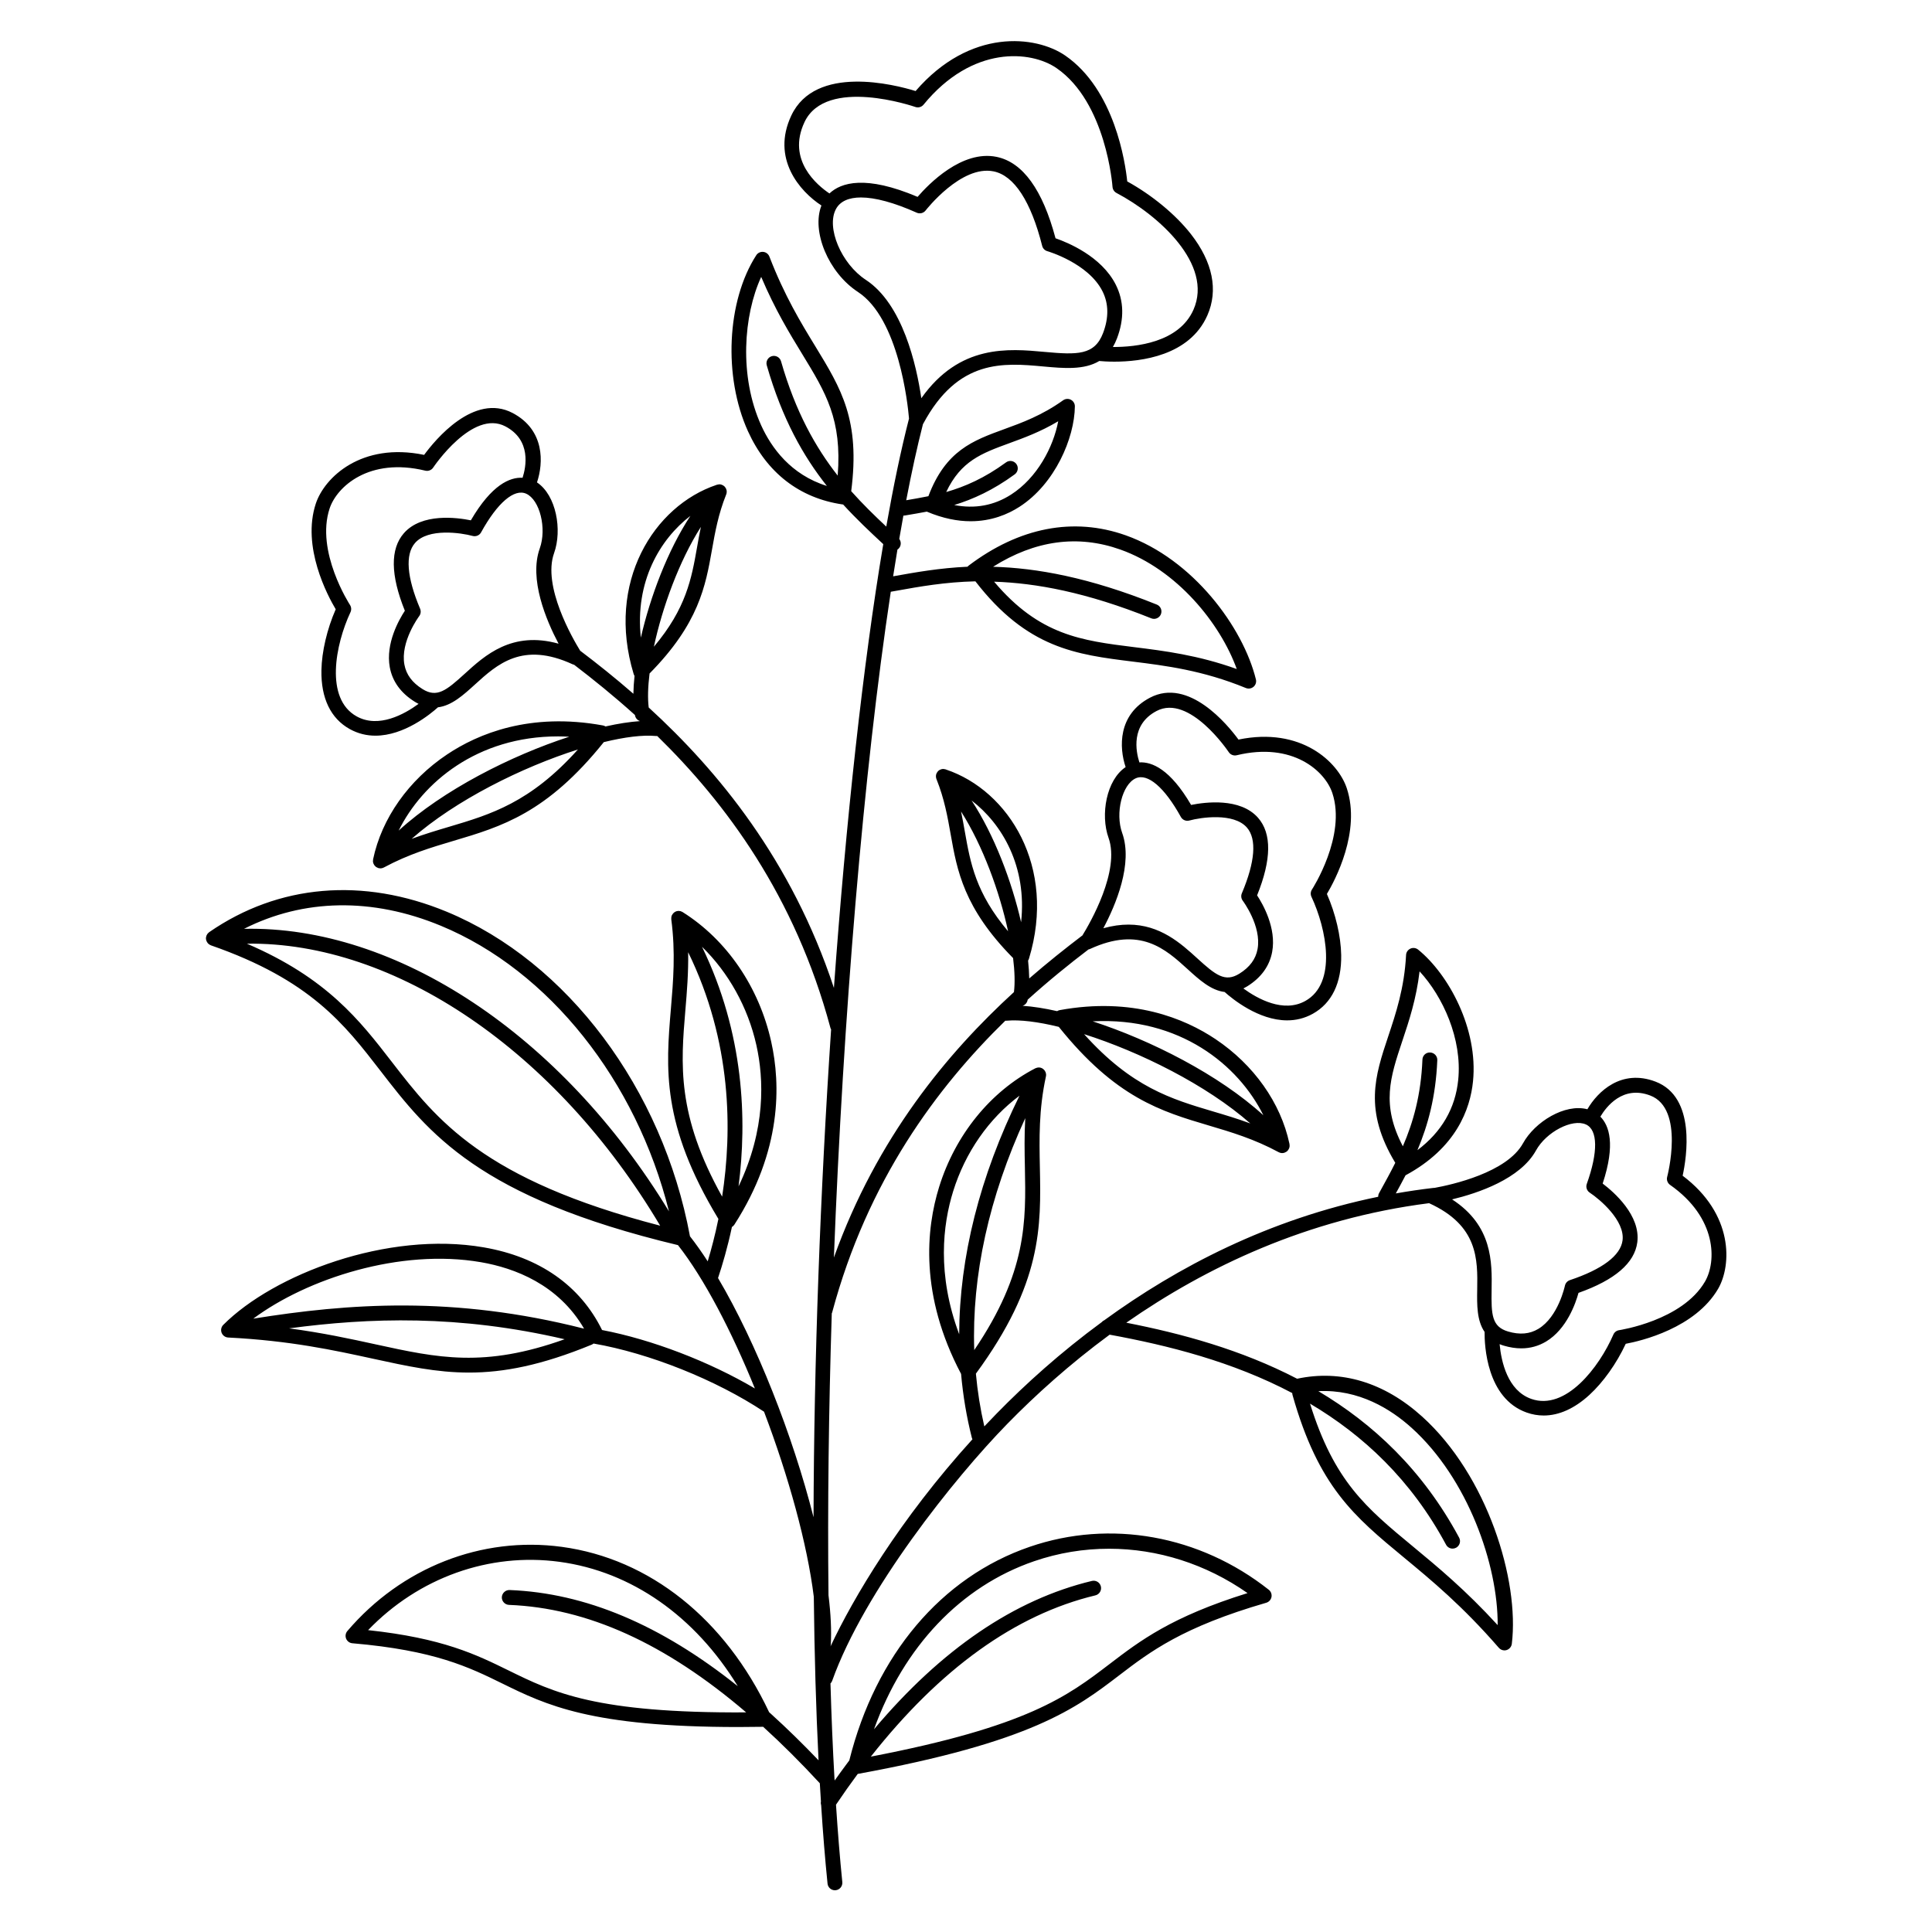 <?xml version="1.0" encoding="UTF-8"?>
<!-- Uploaded to: SVG Repo, www.svgrepo.com, Generator: SVG Repo Mixer Tools -->
<svg fill="#000000" width="800px" height="800px" version="1.1" viewBox="144 144 512 512" xmlns="http://www.w3.org/2000/svg">
 <path d="m589.92 455.57c1.043-4.793 3.633-20.801-7.191-24.926-9.043-3.445-15.332 2.617-18.055 7.32-5.945-1.574-13.914 3.316-17.055 9.012-4.289 7.785-18.902 11-23.469 11.828-0.078 0-0.148-0.012-0.227 0-3.394 0.395-6.742 0.887-10.016 1.465 0.867-1.574 1.73-3.168 2.578-4.801 13.41-7.231 17.141-17.516 17.879-24.914 1.398-13.863-6.445-28.328-14.543-34.895-0.57-0.461-1.367-0.57-2.035-0.266-0.668 0.305-1.133 0.953-1.16 1.691-0.453 8.738-2.715 15.527-4.715 21.512-3.512 10.52-6.543 19.633 1.852 33.562-1.277 2.566-2.637 5.027-3.977 7.457l-0.324 0.59c-0.168 0.305-0.234 0.629-0.234 0.953-29.039 5.953-53.305 18.688-72.559 32.707-0.277 0.117-0.512 0.297-0.707 0.523-10.934 8.031-20.25 16.453-27.867 24.246-1.102 1.121-2.176 2.254-3.238 3.375-1.055-4.574-1.801-9.238-2.234-13.973 17.574-23.969 17.277-38.938 16.953-54.781-0.148-7.449-0.305-15.152 1.605-23.98 0.012-0.031 0-0.051 0.012-0.078 0.031-0.137 0.039-0.285 0.031-0.422v-0.078c-0.012-0.156-0.051-0.316-0.098-0.473-0.012-0.039-0.031-0.07-0.051-0.109-0.051-0.129-0.117-0.246-0.188-0.355-0.02-0.031-0.031-0.059-0.059-0.09-0.098-0.129-0.215-0.246-0.344-0.355-0.012-0.012-0.02-0.02-0.02-0.02-0.02-0.02-0.051-0.02-0.07-0.039-0.059-0.039-0.117-0.09-0.188-0.129-0.051-0.031-0.109-0.039-0.156-0.07-0.039-0.02-0.078-0.039-0.117-0.051-0.156-0.059-0.316-0.098-0.48-0.109h-0.02c-0.156-0.012-0.316 0-0.473 0.031-0.039 0.012-0.078 0.02-0.117 0.02-0.156 0.039-0.316 0.09-0.461 0.156h-0.012s-0.012 0-0.012 0.012c-11.906 6.18-21.188 17.633-25.477 31.43-3.445 11.09-5.215 28.664 5.816 49.555 0.512 5.777 1.465 11.453 2.875 17.004 0.031 0.117 0.09 0.207 0.137 0.316-19.285 21.246-31.578 42.035-37.617 54.898 0.039-0.129 0.059-0.266 0.07-0.402 0.227-3.797 0-8.266-0.602-13.156-0.266-23.578 0.051-48.887 0.867-74.695 0.031-0.07 0.07-0.129 0.09-0.207 9.379-35 27.809-59.699 45.902-77.363 0.117 0.012 0.246 0.012 0.375 0 3.465-0.316 8.277 0.285 13.797 1.633 15.094 18.812 27.098 22.387 39.805 26.156 5.883 1.742 11.965 3.551 18.461 7.055 0.012 0.012 0.031 0.012 0.039 0.02 0.098 0.051 0.207 0.09 0.305 0.117 0.051 0.012 0.09 0.039 0.129 0.051 0.148 0.039 0.297 0.059 0.441 0.059h0.012c0.012 0 0.031-0.012 0.039-0.012 0.195 0 0.395-0.031 0.582-0.098 0.07-0.02 0.117-0.07 0.188-0.098 0.129-0.059 0.254-0.109 0.375-0.195 0.012 0 0.012-0.012 0.02-0.02 0.012 0 0.012-0.012 0.02-0.012 0.129-0.098 0.234-0.215 0.336-0.344 0.02-0.031 0.039-0.059 0.07-0.098 0.078-0.117 0.148-0.234 0.195-0.355 0.012-0.031 0.031-0.059 0.039-0.098 0.059-0.156 0.09-0.316 0.109-0.473v-0.098c0.012-0.148 0-0.285-0.031-0.434v-0.07c-0.012-0.031-0.02-0.07-0.02-0.098v-0.02c-2.301-10.812-9.438-20.898-19.59-27.691-8.168-5.461-21.965-11.219-41.309-7.676-0.234 0.039-0.453 0.148-0.66 0.266-3.356-0.758-6.434-1.238-9.152-1.418 0.648-0.207 1.172-0.746 1.32-1.465 0.012-0.051 0.02-0.109 0.031-0.156 5.609-5.066 11.07-9.477 16.129-13.324 0.129-0.031 0.254-0.051 0.375-0.109 13.293-6.121 19.996-0.012 25.91 5.371 3.039 2.766 6.141 5.59 9.781 6.023 1.996 1.789 8.953 7.519 16.57 7.519 2.254 0 4.555-0.5 6.801-1.75 5.039-2.805 7.637-8.176 7.519-15.559-0.09-4.988-1.484-10.961-3.789-16.188 2.137-3.582 9.074-16.551 5.266-28.035-2.301-6.926-12.082-16.316-28.695-12.879-2.902-3.957-13.195-16.492-23.457-11.098-8.562 4.496-8.188 13.227-6.453 18.391-5.117 3.414-6.723 12.625-4.527 18.746 3.129 8.738-4.93 22.633-6.938 25.891-0.039 0.031-0.078 0.039-0.117 0.07-4.387 3.336-9.102 7.086-13.965 11.305-0.031-1.465-0.129-3.059-0.305-4.734 0.098-0.156 0.188-0.316 0.234-0.5 7.379-24.316-5.363-44.547-21.965-50.125-0.012 0-0.012 0-0.02-0.012-0.031-0.012-0.059-0.02-0.098-0.039-0.02-0.012-0.039-0.012-0.059-0.012-0.137-0.039-0.285-0.07-0.434-0.078-0.031 0-0.059-0.012-0.078-0.012-0.168 0-0.336 0.012-0.492 0.051-0.031 0.012-0.051 0.02-0.078 0.02-0.137 0.039-0.266 0.09-0.395 0.156-0.031 0.02-0.059 0.031-0.09 0.051-0.137 0.078-0.266 0.176-0.383 0.297l-0.031 0.031c-0.012 0.02-0.02 0.039-0.039 0.051-0.098 0.109-0.176 0.227-0.246 0.355-0.02 0.039-0.039 0.078-0.059 0.117-0.07 0.148-0.129 0.305-0.156 0.461-0.031 0.168-0.031 0.324-0.02 0.492 0 0.039 0.012 0.078 0.012 0.117 0.02 0.156 0.051 0.316 0.109 0.461 0 0.012 0 0.02 0.012 0.02 0 0.012 0 0.012 0.012 0.02v0.012c2.086 5.215 2.934 9.988 3.75 14.594 1.703 9.625 3.465 19.57 16.543 32.809 0.434 3.512 0.523 6.602 0.227 9.012-17.594 16.09-36.328 38.535-47.715 70.348 2.449-63.516 7.812-128.48 15.074-176.44l1.445-0.254c6.16-1.113 12.93-2.32 20.98-2.508 13.738 17.781 26.695 19.406 41.664 21.266 8.707 1.082 18.578 2.312 30.012 7.008 0.246 0.098 0.492 0.148 0.746 0.148 0.461 0 0.926-0.168 1.289-0.473 0.562-0.48 0.809-1.238 0.629-1.957-3.387-13.777-16.629-31.844-34.508-38.188-13.816-4.898-28.223-2.117-41.645 8.051-0.109 0.078-0.207 0.176-0.297 0.277-7.41 0.336-13.758 1.477-19.582 2.519l-0.109 0.02c0.375-2.402 0.758-4.773 1.141-7.086 0.129-0.09 0.246-0.176 0.355-0.297 0.66-0.707 0.688-1.781 0.129-2.527 0.363-2.106 0.727-4.172 1.094-6.188 0.031 0 0.051 0.012 0.078 0.012 0.109 0 0.215-0.012 0.324-0.031l0.531-0.09c1.742-0.297 3.504-0.59 5.273-0.934 4.301 1.82 8.188 2.547 11.609 2.547 5.512 0 9.852-1.832 12.949-3.828 9.418-6.062 14.594-18.234 14.68-26.609 0.012-0.738-0.402-1.426-1.062-1.762-0.66-0.344-1.445-0.285-2.055 0.148-5.609 4.004-10.914 5.945-15.598 7.644-8.316 3.031-15.527 5.668-20.102 17.77-1.957 0.402-3.906 0.738-5.875 1.074 1.426-7.43 2.902-14.188 4.438-20.184 0.012-0.02 0.039-0.039 0.051-0.07 9.258-17.27 21.305-16.168 31.93-15.191 5.293 0.48 10.715 0.973 14.742-1.457 0.809 0.078 2.203 0.176 4.004 0.176 7.035 0 19.898-1.543 24.629-12.242 2.961-6.691 1.445-14.16-4.367-21.59-4.043-5.156-10.281-10.312-16.855-13.934-0.5-4.879-3.305-24.316-16.441-33.359-7.754-5.332-25.191-7.34-39.645 9.406-5.531-1.703-26.547-7.106-32.945 6.504-5.344 11.367 2.215 20.062 7.988 23.832-2.676 6.809 1.812 17.762 9.672 22.906 10.832 7.094 13.215 29.719 13.539 33.555-2.106 8.188-4.121 17.809-6.031 28.633-3.129-2.941-6.258-5.984-9.289-9.387 2.422-18.832-2.598-27.07-9.535-38.434-3.809-6.238-8.117-13.305-12.145-23.734-0.266-0.688-0.895-1.172-1.633-1.25-0.738-0.07-1.457 0.266-1.852 0.895-7.824 12.133-8.758 32.176-2.195 46.641 5.008 11.02 13.676 17.73 25.062 19.395 0.051 0.012 0.098 0.012 0.156 0.012 3.473 3.809 7.066 7.191 10.637 10.508-5.391 32.02-9.879 73.438-13.078 117.61-11.207-33.93-30.762-57.562-49.082-74.32-0.297-2.41-0.207-5.5 0.227-9.012 13.066-13.234 14.84-23.184 16.543-32.809 0.816-4.613 1.664-9.379 3.75-14.594v-0.012c0-0.012 0-0.012 0.012-0.02 0-0.012 0-0.02 0.012-0.02 0.059-0.148 0.09-0.305 0.109-0.461 0.012-0.039 0.012-0.078 0.012-0.117 0.012-0.168 0.012-0.336-0.02-0.492s-0.09-0.316-0.156-0.461c-0.02-0.039-0.039-0.078-0.059-0.117-0.07-0.129-0.148-0.246-0.246-0.355-0.012-0.02-0.02-0.039-0.039-0.051l-0.031-0.031c-0.117-0.117-0.246-0.207-0.375-0.297-0.031-0.02-0.07-0.039-0.098-0.051-0.129-0.07-0.254-0.117-0.383-0.156-0.031-0.012-0.059-0.02-0.09-0.031-0.156-0.039-0.324-0.059-0.492-0.051-0.031 0-0.059 0.012-0.09 0.012-0.137 0.012-0.285 0.039-0.422 0.078-0.02 0.012-0.051 0.012-0.07 0.012-0.039 0.012-0.07 0.031-0.109 0.039-16.609 5.57-29.352 25.809-21.973 50.125 0.059 0.176 0.137 0.344 0.234 0.5-0.176 1.672-0.285 3.266-0.305 4.734-4.859-4.231-9.574-7.981-13.965-11.305-0.039-0.031-0.078-0.051-0.117-0.07-2.016-3.266-10.066-17.152-6.938-25.891 2.195-6.121 0.59-15.332-4.527-18.746 1.73-5.156 2.106-13.883-6.453-18.391-10.262-5.391-20.555 7.144-23.457 11.098-16.609-3.434-26.391 5.965-28.695 12.879-3.816 11.484 3.129 24.453 5.266 28.035-2.293 5.227-3.699 11.207-3.789 16.188-0.129 7.379 2.469 12.762 7.508 15.559 2.254 1.25 4.555 1.75 6.809 1.75 7.617 0 14.574-5.727 16.57-7.519 3.633-0.434 6.742-3.258 9.781-6.023 5.914-5.383 12.613-11.492 25.91-5.371 0.117 0.059 0.246 0.078 0.375 0.109 5.047 3.856 10.52 8.266 16.129 13.324 0.012 0.051 0.02 0.109 0.031 0.156 0.148 0.719 0.668 1.25 1.32 1.465-2.707 0.188-5.797 0.66-9.152 1.418-0.195-0.117-0.414-0.227-0.66-0.266-19.355-3.543-33.141 2.215-41.309 7.676-10.195 6.809-17.348 16.945-19.621 27.809-0.012 0.031 0 0.051 0 0.078-0.02 0.137-0.031 0.277-0.031 0.414v0.098c0.02 0.156 0.051 0.316 0.109 0.473 0.012 0.031 0.031 0.059 0.039 0.098 0.051 0.129 0.117 0.246 0.195 0.355 0.02 0.031 0.039 0.07 0.07 0.098 0.098 0.129 0.207 0.234 0.336 0.344 0.012 0 0.012 0.012 0.02 0.012l0.02 0.02c0.117 0.09 0.246 0.137 0.375 0.195 0.059 0.031 0.117 0.078 0.188 0.098 0.188 0.059 0.383 0.09 0.582 0.098 0.012 0 0.031 0.012 0.039 0.012h0.012c0.148 0 0.297-0.02 0.441-0.059 0.051-0.012 0.09-0.031 0.137-0.051 0.109-0.031 0.207-0.07 0.305-0.117 0.012-0.012 0.031-0.012 0.039-0.02 6.504-3.504 12.586-5.312 18.461-7.055 12.695-3.769 24.707-7.34 39.805-26.156 5.519-1.348 10.32-1.949 13.785-1.625 0.129 0.012 0.246 0.012 0.375 0 18.086 17.672 36.527 42.359 45.902 77.363 0.039 0.148 0.109 0.266 0.176 0.395-2.883 43.02-4.547 88.098-4.656 129.28-5.481-21.617-15.113-46.148-25.309-63.391 1.172-3.504 2.519-8.09 3.68-13.531 0.254-0.156 0.48-0.355 0.648-0.621 12.625-19.609 12.281-37.195 9.762-48.48-3.219-14.484-11.777-27-23.477-34.352-0.02-0.012-0.039-0.02-0.059-0.031-0.129-0.07-0.254-0.129-0.395-0.176-0.031-0.012-0.051-0.02-0.078-0.031-0.156-0.039-0.316-0.059-0.48-0.07h-0.109c-0.137 0.012-0.266 0.031-0.402 0.059-0.039 0.012-0.07 0.02-0.109 0.031-0.148 0.051-0.297 0.109-0.422 0.188-0.012 0.012-0.02 0.012-0.031 0.02-0.012 0-0.012 0.012-0.02 0.012-0.02 0.012-0.031 0.031-0.059 0.051-0.117 0.078-0.227 0.168-0.316 0.277-0.031 0.031-0.059 0.07-0.09 0.098-0.109 0.129-0.195 0.266-0.266 0.402-0.07 0.148-0.109 0.305-0.137 0.461-0.012 0.039-0.012 0.09-0.02 0.129-0.02 0.148-0.02 0.305-0.012 0.453v0.039c1.16 8.797 0.523 16.363-0.098 23.684-1.328 15.754-2.578 30.66 12.586 55.723-0.875 4.301-1.879 8.078-2.832 11.238-1.566-2.422-3.141-4.644-4.703-6.641-7.231-39.035-32.492-72.777-64.441-86-22.25-9.211-44.613-7.281-62.977 5.41-0.02 0.012-0.031 0.039-0.051 0.051-0.109 0.078-0.207 0.168-0.297 0.277-0.02 0.02-0.051 0.051-0.07 0.07-0.098 0.129-0.176 0.254-0.246 0.402-0.02 0.039-0.031 0.07-0.039 0.109-0.051 0.117-0.078 0.234-0.109 0.363-0.012 0.039-0.02 0.078-0.02 0.129-0.02 0.156-0.031 0.316 0 0.48v0.012c0 0.012 0 0.012 0.012 0.02 0.02 0.156 0.07 0.316 0.129 0.453 0.02 0.039 0.031 0.07 0.051 0.109 0.059 0.129 0.129 0.246 0.215 0.355 0.02 0.02 0.031 0.039 0.039 0.059 0.109 0.129 0.227 0.234 0.355 0.336 0.02 0.02 0.051 0.031 0.07 0.039 0.117 0.078 0.246 0.137 0.375 0.195 0.02 0.012 0.039 0.02 0.059 0.031 26.312 9.16 35.344 20.852 44.91 33.238 12.734 16.492 25.91 33.535 78.859 46.207 6.977 8.895 14.199 22.789 20.379 37.984-12.113-7.133-27.277-12.961-40.5-15.488-5.805-11.777-16.609-19.355-31.332-21.902-25.574-4.438-55.754 7.203-69.047 20.535-0.551 0.551-0.719 1.379-0.441 2.098 0.285 0.727 0.965 1.219 1.742 1.258 16.402 0.828 28.055 3.367 38.336 5.609 9.031 1.969 16.848 3.68 25.484 3.68 9.121 0 19.16-1.898 32.52-7.398 0.176-0.078 0.336-0.176 0.48-0.297 14.809 2.566 32.453 9.633 45.184 18.066 6.484 17.074 11.465 35.07 13.188 49.043 0.168 15.301 0.582 29.863 1.258 43.344-4.191-4.387-8.355-8.453-12.488-12.203-0.07-0.078-0.148-0.148-0.227-0.207-0.129-0.117-0.254-0.227-0.383-0.344-11.652-24.707-31.664-40.668-54.945-43.816-21.227-2.875-42.469 5.473-56.828 22.309-0.48 0.562-0.602 1.34-0.324 2.027 0.285 0.68 0.914 1.152 1.652 1.211 21.844 1.879 30.945 6.356 39.754 10.676 11.551 5.668 23.469 11.523 62.535 11.523 2.106 0 4.309-0.02 6.574-0.059 4.961 4.508 9.969 9.496 15.016 14.965 0.09 1.633 0.188 3.238 0.297 4.832-0.07 0.344-0.039 0.688 0.059 1.012 0.473 7.32 1.031 14.258 1.691 20.742 0.098 1.012 0.953 1.77 1.957 1.77 0.07 0 0.129 0 0.195-0.012 1.082-0.109 1.871-1.074 1.762-2.156-0.648-6.414-1.199-13.273-1.672-20.508 1.898-2.812 3.816-5.539 5.758-8.156 46.09-8.422 57.871-17.406 69.246-26.098 8.234-6.297 16.758-12.812 39.016-19.266 0.707-0.207 1.238-0.789 1.387-1.516 0.137-0.719-0.137-1.465-0.707-1.918-18.301-14.465-41.988-18.727-63.352-11.395-23.43 8.039-40.848 28.664-47.824 56.621-0.129 0.168-0.254 0.344-0.383 0.512-0.039 0.039-0.07 0.09-0.098 0.129-1.141 1.523-2.273 3.09-3.406 4.684 0.012-0.156-0.012-0.316-0.039-0.473-0.453-8.031-0.809-16.461-1.062-25.25 0.188-0.195 0.344-0.414 0.441-0.68 8.48-23.824 32.434-53.816 46.453-68.152 7.418-7.586 16.473-15.785 27.09-23.605 15.418 2.824 32.539 7.113 48.395 15.477 0 0.168 0.02 0.344 0.07 0.512 6.867 24.336 16.375 32.195 29.539 43.078 7.262 6.004 15.5 12.812 25.141 23.922 0.383 0.434 0.926 0.68 1.484 0.68 0.195 0 0.383-0.031 0.57-0.09 0.738-0.227 1.277-0.875 1.379-1.645 2.055-16.809-6.445-44.613-23.785-60.25-10.035-9.055-21.48-12.496-33.113-10.008-14.84-7.715-30.68-11.996-45.273-14.848 21.117-14.719 47.961-27.562 80.246-31.676 13.02 5.922 12.879 14.898 12.754 22.82-0.07 4.102-0.117 8.285 1.957 11.297-0.039 3.445 0.492 17.586 11.141 21.363 1.496 0.531 3 0.789 4.527 0.789 4.035 0 8.156-1.84 12.102-5.453 3.68-3.367 7.231-8.375 9.633-13.551 4.094-0.766 18.41-4.144 24.5-14.602 3.574-6.211 4.148-19.75-9.422-29.945zm-74.285-35.719c1.762-5.266 3.711-11.129 4.566-18.43 6.16 6.652 11.336 17.898 10.242 28.742-0.758 7.559-4.398 13.805-10.812 18.648 2.754-6.535 4.859-14.051 5.266-23.844 0.051-1.082-0.797-1.996-1.891-2.047-1.121-0.051-2.008 0.797-2.047 1.891-0.383 9.406-2.461 16.648-5.188 22.965-5.773-11-3.371-18.234-0.137-27.926zm-113.45 81.938c-0.668-19.719 3.898-40.531 13.52-61.469-0.266 4.535-0.188 8.828-0.098 13.027 0.285 14.27 0.562 27.797-13.422 48.441zm-5.598-42.055c3.227-10.383 9.484-19.305 17.586-25.359-10.539 21.43-15.91 42.812-15.98 63.211-5.934-15.84-4.34-29.047-1.605-37.852zm18.016-71.332c-2.488-10.855-7.106-23.094-13.125-32.266 8.09 6.211 14.73 17.457 13.125 32.266zm-14.895-23.922c-0.316-1.781-0.629-3.582-1.023-5.434 5.785 9.094 10.223 21.305 12.469 31.754-8.562-10.141-9.98-18.043-11.445-26.32zm31.586 53.582c14.742 4.676 32.422 13.422 44.055 23.664-3.394-1.258-6.672-2.234-9.898-3.188-11.023-3.277-21.504-6.387-34.156-20.477zm47.508 21.488c-11.816-10.766-29.805-19.875-45.227-24.887 23.105-1.188 38.633 11.602 45.227 24.887zm-28.301-107.13c8.719-4.586 19.031 10.754 19.129 10.902 0.453 0.688 1.301 1.023 2.106 0.828 14.859-3.602 23.43 4.223 25.348 10.008 3.777 11.367-5.305 25.438-5.402 25.574-0.375 0.57-0.422 1.301-0.137 1.918 3.996 8.52 6.859 22.898-1.633 27.621-5.797 3.219-12.625-0.57-16.402-3.316 0.344-0.176 0.688-0.363 1.055-0.59 3.672-2.301 5.883-5.371 6.574-9.121 1.152-6.297-2.449-12.613-3.996-14.965 3.828-9.477 3.906-16.395 0.254-20.555-4.734-5.391-14.07-4.152-17.742-3.406-5.531-9.477-10.383-11.473-13.707-11.277-0.926-2.902-2.344-10 4.555-13.621zm-9.113 32.324c-1.891-5.273-0.012-12.852 3.59-14.484 3.168-1.426 7.637 2.402 11.965 10.242 0.441 0.797 1.379 1.191 2.242 0.945 3.059-0.836 11.758-2.137 15.254 1.859 2.656 3.039 2.195 9.074-1.34 17.438-0.277 0.648-0.176 1.398 0.246 1.957 0.051 0.07 5.039 6.731 3.918 12.82-0.492 2.656-2.055 4.781-4.793 6.496-3.816 2.391-6.316 0.383-11.148-4.016-4.348-3.965-9.852-8.973-18.273-8.973-2.035 0-4.242 0.297-6.652 0.965 3.301-6.207 7.906-17.129 4.992-25.25zm-0.492-75.109c14.996 5.324 26.48 19.543 30.859 31.664-10.301-3.699-19.238-4.812-27.227-5.805-13.914-1.73-25.094-3.129-37.078-17.34 11.039 0.355 24.434 2.785 41.633 9.703 0.234 0.098 0.492 0.148 0.738 0.148 0.777 0 1.516-0.461 1.832-1.23 0.402-1.004-0.078-2.156-1.094-2.559-17.957-7.223-31.902-9.703-43.383-10.016 11.137-7.023 22.465-8.559 33.719-4.566zm-29.48-28.16c3.945-1.438 8.316-3.031 13.02-5.836-1.289 6.848-5.578 14.988-12.469 19.414-4.547 2.922-9.605 3.848-15.086 2.785 5.008-1.543 10.281-3.926 16.031-8.129 0.875-0.641 1.074-1.871 0.434-2.746-0.641-0.875-1.871-1.074-2.746-0.422-5.719 4.184-10.863 6.414-15.844 7.852 3.879-8.223 9.371-10.25 16.66-12.918zm-65.691-4.742c-5.914-13.02-4.684-29.195 0-39.352 3.68 8.68 7.477 14.906 10.883 20.477 6.258 10.254 10.566 17.32 9.387 32.176-5.875-7.5-11.168-16.875-15.016-30.297-0.297-1.043-1.387-1.645-2.43-1.348-1.043 0.297-1.652 1.387-1.348 2.43 4.094 14.258 9.711 24.117 15.93 31.961-9.582-2.981-14.719-10.145-17.406-16.047zm-28.438 58.656c2.242-10.449 6.672-22.66 12.457-31.754-0.395 1.852-0.707 3.652-1.023 5.434-1.457 8.273-2.871 16.164-11.434 26.32zm9.672-34.676c-6.023 9.172-10.637 21.41-13.125 32.266-1.605-14.809 5.039-26.059 13.125-32.266zm-88.441 53.137c-8.492-4.715-5.629-19.098-1.633-27.621 0.285-0.621 0.234-1.348-0.137-1.918-0.09-0.137-9.18-14.168-5.391-25.574 1.918-5.777 10.488-13.598 25.348-10.008 0.809 0.195 1.645-0.137 2.106-0.828 0.098-0.156 10.422-15.488 19.129-10.902 6.898 3.633 5.481 10.727 4.547 13.617-3.324-0.195-8.176 1.801-13.707 11.277-3.672-0.746-13.008-1.988-17.742 3.406-3.652 4.172-3.57 11.078 0.254 20.555-1.543 2.352-5.144 8.66-3.996 14.965 0.688 3.75 2.902 6.82 6.574 9.121 0.355 0.227 0.707 0.414 1.055 0.59-3.762 2.758-10.59 6.547-16.406 3.32zm28.594-11.258c-4.832 4.398-7.32 6.414-11.148 4.016-2.734-1.711-4.301-3.828-4.793-6.484-1.121-6.07 3.867-12.773 3.918-12.84 0.422-0.562 0.512-1.309 0.246-1.957-3.543-8.363-4.004-14.395-1.34-17.438 3.492-3.996 12.191-2.695 15.254-1.859 0.875 0.234 1.812-0.148 2.242-0.945 4.32-7.844 8.797-11.672 11.965-10.242 3.602 1.625 5.481 9.199 3.59 14.484-2.914 8.129 1.691 19.039 4.981 25.258-12.348-3.445-19.512 3.078-24.914 8.008zm24.77 16.559c0.973 0 1.969 0.031 2.973 0.09-15.418 5.008-33.398 14.109-45.207 24.875 6.297-12.703 20.773-24.965 42.234-24.965zm-28.891 23.961c-3.219 0.953-6.504 1.938-9.898 3.188 11.633-10.254 29.324-19.012 44.062-23.676-12.652 14.102-23.145 17.211-34.164 20.488zm94.199-186.73c5.727-12.184 29.145-4.121 29.383-4.035 0.777 0.277 1.652 0.031 2.176-0.609 12.949-15.824 28.477-14.348 35.238-9.691 13.188 9.074 14.828 31.25 14.84 31.469 0.051 0.68 0.441 1.289 1.043 1.613 11.121 5.856 25.723 18.922 20.41 30.957-3.856 8.719-15.281 9.898-21.352 9.871 0.402-0.68 0.758-1.438 1.082-2.273 1.957-5.144 1.852-9.938-0.316-14.238-3.797-7.547-12.812-11.207-15.969-12.301-3.426-12.879-8.68-20.141-15.605-21.57-9.191-1.898-18.035 7.223-20.949 10.598-13.758-5.836-20.281-3.816-23.359-0.906-3.168-2.125-11.355-8.805-6.621-18.883zm16.254 41.773c-6.496-4.25-10.559-13.902-7.891-18.785 1.102-2.027 3.375-3.039 6.613-3.039 3.738 0 8.766 1.348 14.781 4.035 0.836 0.375 1.812 0.117 2.363-0.602 0.098-0.117 9.438-12.113 18.027-10.344 5.434 1.121 9.879 7.949 12.852 19.738 0.168 0.68 0.699 1.219 1.367 1.406 0.109 0.031 10.875 3.168 14.621 10.637 1.645 3.277 1.691 6.996 0.148 11.059-2.254 5.922-6.859 5.785-15.457 5-9.664-0.887-22.562-2.066-32.707 12.27-1.277-8.746-4.918-24.961-14.719-31.375zm-28.996 202.81c2.008 9.004 2.519 22.289-4.723 37.441 2.262-17.586 1.504-40.473-9.684-63.496 6.996 6.805 12.172 16.035 14.406 26.055zm-18.816-9.262c0.414-4.898 0.828-9.91 0.738-15.352 11.602 23.715 11.699 47.332 9.004 64.766-12.082-21.645-10.941-35.164-9.742-49.414zm-54.16 66.797c8.875 1.535 20.496 5.883 27.316 17.613-34.617-8.816-62.621-6.672-87.664-2.656 14.23-10.59 38.957-18.668 60.348-14.957zm-27.906 21.773c-6.75-1.477-14.09-3.07-22.957-4.242 21.305-2.844 44.961-3.652 73.023 2.883-21.312 7.629-33.582 4.961-50.066 1.359zm35.219 86.418c-8.582-4.211-17.438-8.562-37.234-10.688 13.371-13.895 32.059-20.625 50.715-18.105 19.109 2.578 35.918 14.426 47.25 32.953-20.43-16.305-40.395-24.688-60.477-25.477-1.055-0.039-1.996 0.809-2.047 1.891-0.039 1.082 0.809 1.996 1.891 2.047 20.734 0.816 41.457 10.184 62.859 28.488-39.812 0.234-51.082-5.277-62.957-11.109zm-17.969-197.36c28.723 11.887 51.836 41.113 60.469 75.691-28.449-46.781-72.293-75.77-112.62-74.871 15.75-7.984 33.977-8.348 52.148-0.82zm-12.969 36.094c-8.473-10.961-17.199-22.258-38.426-31.34 39.223-0.551 81.996 28.387 109.53 74.734-46.969-12.184-59.238-28.043-71.105-43.395zm170.22 132.31c6.465-2.223 13.164-3.305 19.848-3.305 12.852 0 25.652 4.023 36.695 11.758-20.203 6.289-28.496 12.633-36.547 18.785-11.141 8.512-21.707 16.57-63.281 24.551 18.352-23.293 38.316-37.648 59.504-42.734 1.055-0.254 1.711-1.32 1.457-2.371-0.254-1.055-1.309-1.703-2.371-1.457-20.555 4.93-39.91 18.125-57.75 39.312 7.879-21.879 22.973-37.859 42.445-44.539zm-54.328 23.23c0.012-0.02 0.02-0.039 0.031-0.051-0.012 0.02-0.02 0.051-0.031 0.07v-0.02zm154.37-58.555c14.887 13.43 22.898 36.309 22.789 52.262-8.5-9.297-15.871-15.391-22.445-20.832-12.449-10.293-20.871-17.27-27.285-37.863 14.031 8.316 26.785 20.133 36.055 37.391 0.355 0.66 1.031 1.031 1.73 1.031 0.316 0 0.629-0.078 0.926-0.234 0.953-0.512 1.32-1.711 0.809-2.668-9.645-17.949-22.828-30.219-37.312-38.828 10.723-0.543 19.227 4.762 24.734 9.742zm10.707-60.559c6.84-1.645 18.066-5.41 22.238-12.969 2.707-4.91 9.633-8.512 13.234-6.887 3.168 1.426 3.246 7.32 0.227 15.754-0.305 0.855 0.012 1.812 0.777 2.312 2.648 1.742 9.379 7.41 8.699 12.664-0.523 4.004-5.344 7.644-13.965 10.527-0.668 0.227-1.16 0.789-1.309 1.477-0.02 0.078-1.75 8.254-7.035 11.434-2.312 1.387-4.941 1.613-8.031 0.699-4.32-1.277-4.469-4.477-4.359-11.012 0.121-7.328 0.277-17.023-10.477-24zm67.02 21.789c-6.031 10.352-22.582 12.84-22.75 12.871-0.68 0.098-1.258 0.543-1.523 1.16-3.738 8.629-12.633 20.289-21.785 17.043-6.25-2.215-7.93-9.852-8.363-14.496 0.363 0.148 0.727 0.285 1.133 0.402 1.605 0.473 3.141 0.707 4.613 0.707 2.363 0 4.555-0.609 6.574-1.812 5.492-3.305 7.844-10.184 8.582-12.891 9.633-3.406 14.879-7.91 15.586-13.41 0.914-7.113-6.199-13.305-9.18-15.559 3.445-10.422 1.73-15.371-0.609-17.73 1.555-2.617 5.934-8.383 13.227-5.598 9.199 3.504 4.527 21.383 4.477 21.559-0.215 0.797 0.098 1.652 0.777 2.125 12.5 8.762 12.305 20.363 9.242 25.629z"/>
</svg>